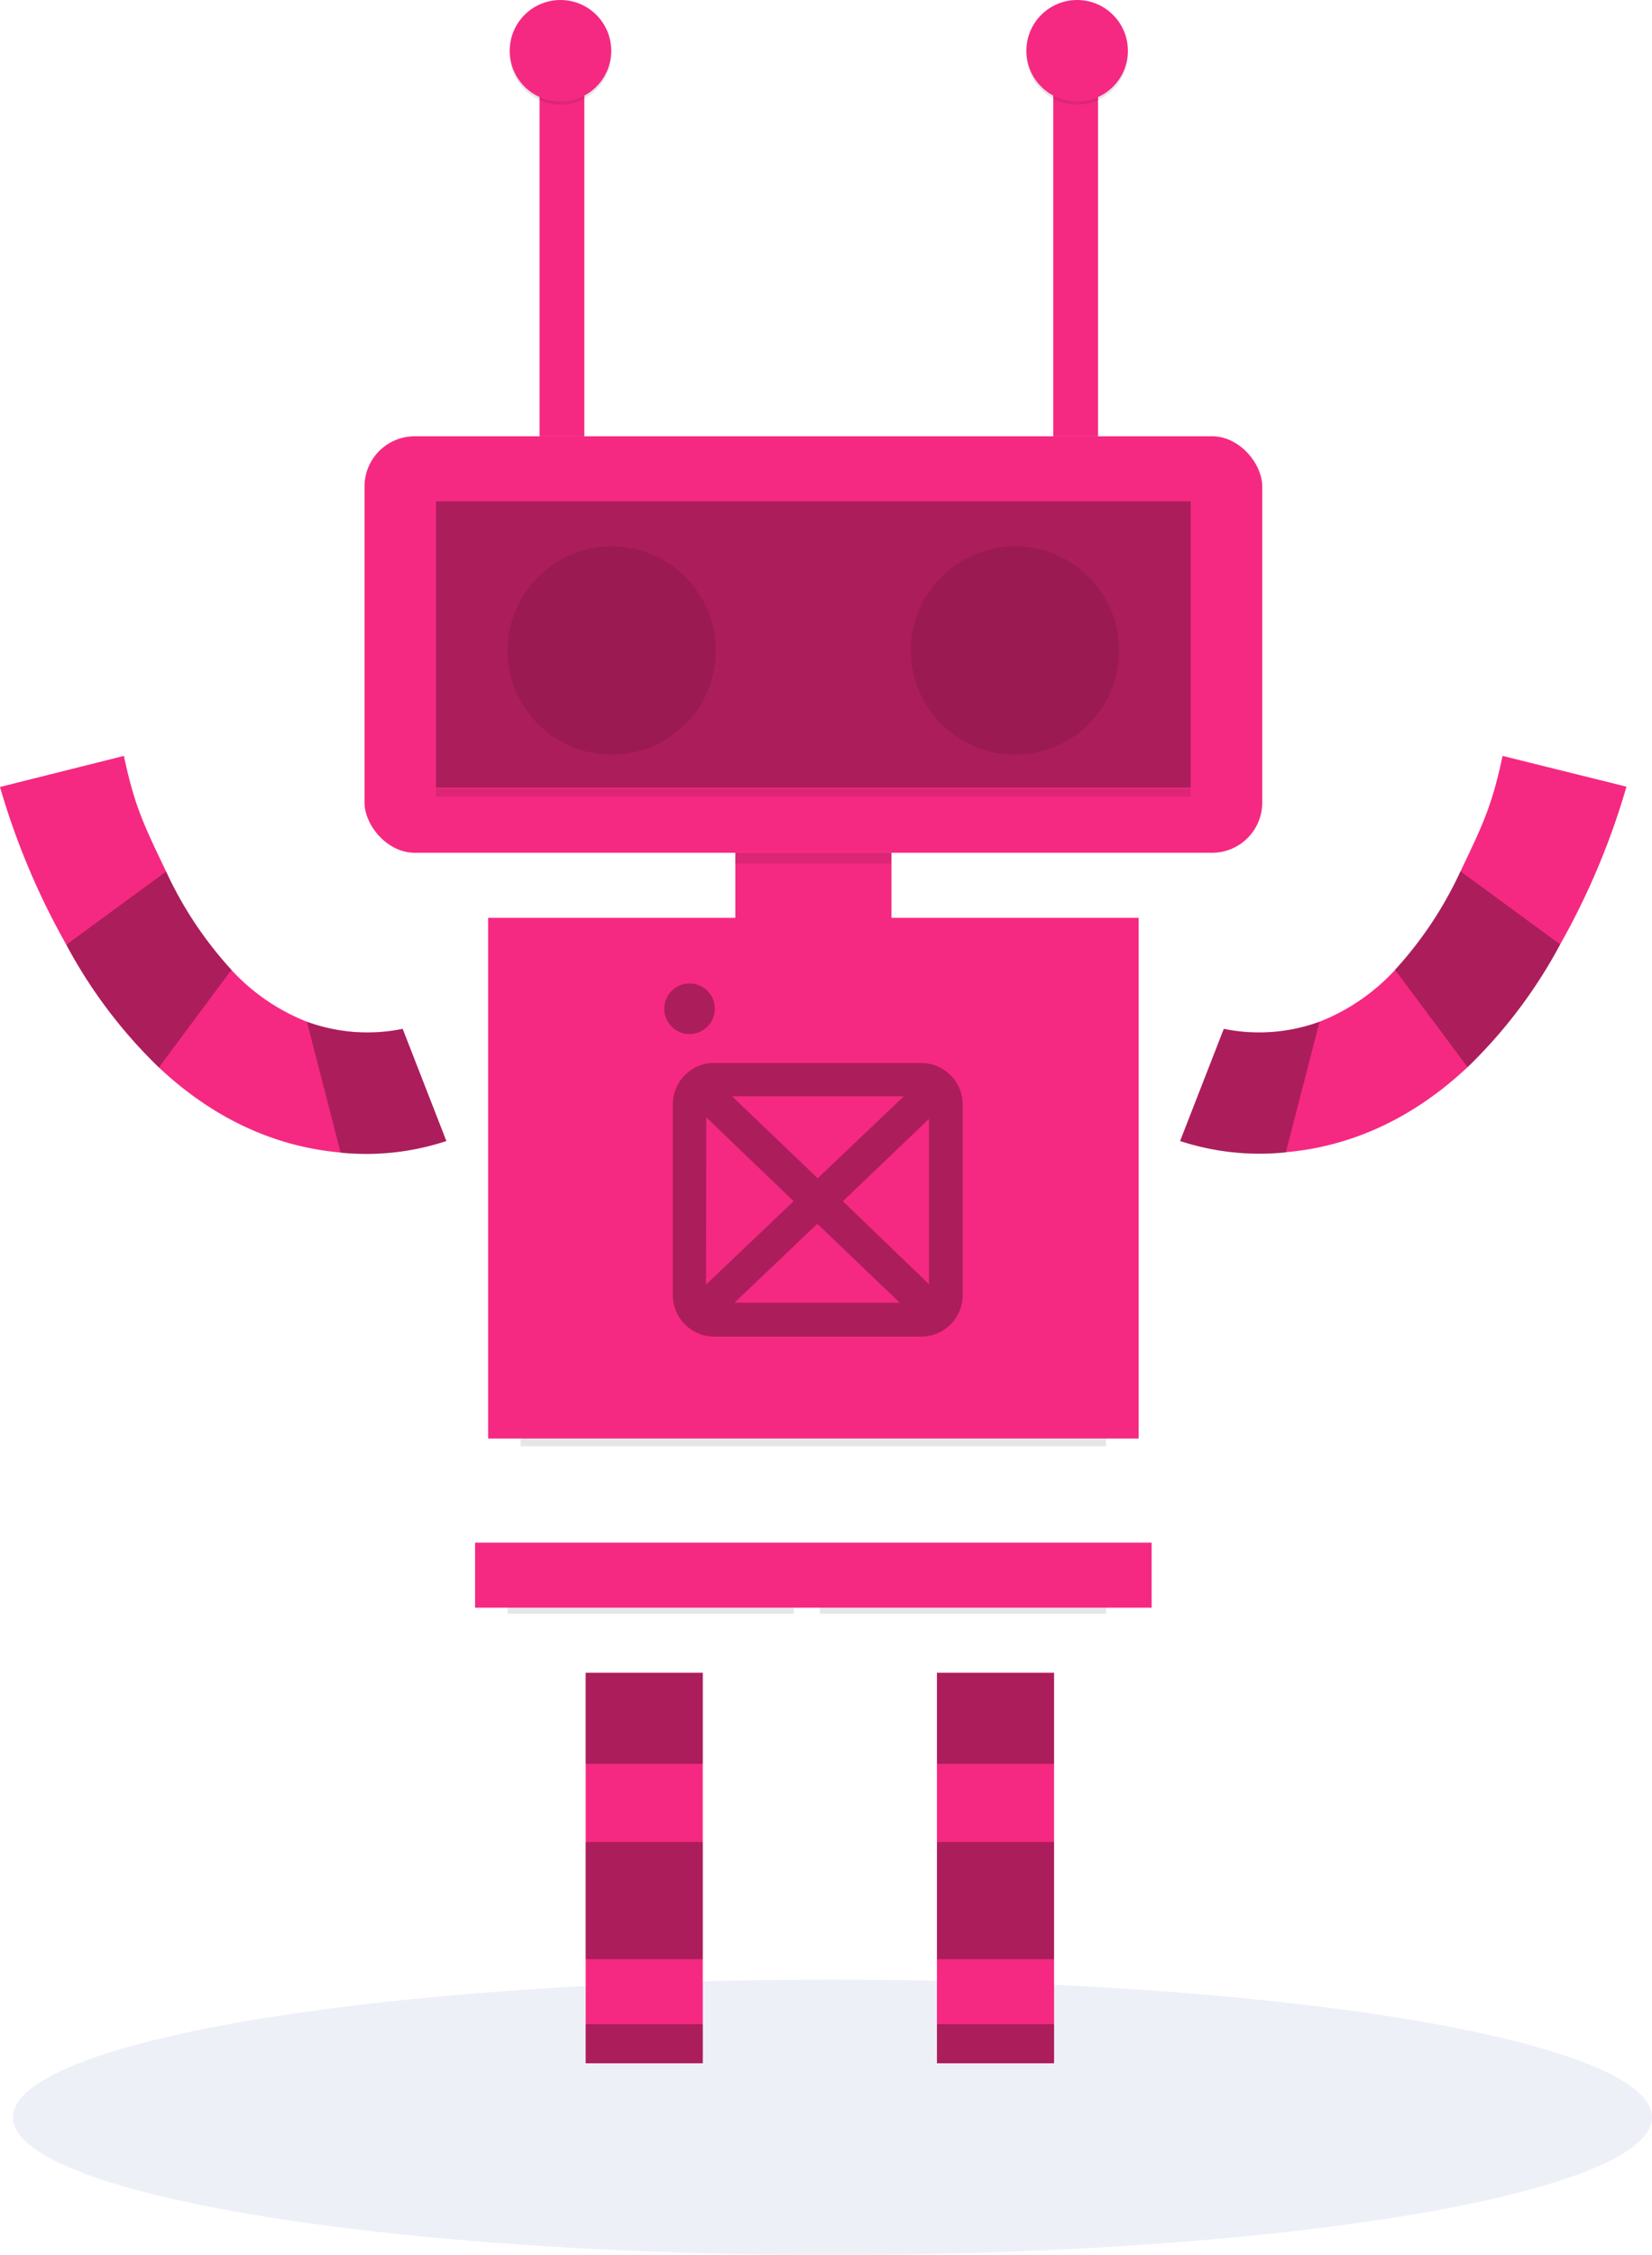<svg xmlns="http://www.w3.org/2000/svg" viewBox="0 0 268.52 366.38"><defs><style>.cls-1{fill:#dee3f3;opacity:0.5;}.cls-1,.cls-3,.cls-4,.cls-5{isolation:isolate;}.cls-2{fill:#f52982;}.cls-3{opacity:0.1;}.cls-4,.cls-5{opacity:0.3;}</style></defs><g id="Capa_2" data-name="Capa 2"><g id="Capa_1-2" data-name="Capa 1"><ellipse class="cls-1" cx="135.31" cy="344" rx="133.21" ry="22.37"/><rect class="cls-2" x="59.25" y="70.88" width="145.92" height="67.67" rx="8.16"/><rect class="cls-3" x="70.88" y="128.16" width="122.66" height="1.27"/><rect class="cls-4" x="70.88" y="81.45" width="122.66" height="46.52"/><circle class="cls-3" cx="99.43" cy="105.69" r="16.92"/><circle class="cls-3" cx="164.98" cy="105.69" r="16.92"/><rect class="cls-2" x="119.52" y="138.55" width="25.38" height="14.81"/><rect class="cls-2" x="79.34" y="149.12" width="105.74" height="84.59"/><g id="Group-9" class="cls-5"><g id="Group-6-Copy"><g id="Group-5"><g id="Group-Copy-2"><g id="Iso-Flat"><path id="Combined-Shape" d="M119,178.12l13.91,13.32,14-13.32ZM151,181.78,137,195.17,151,208.64Zm-4.75,29.87-13.4-12.82-13.47,12.82Zm-31.49-2.94L129,195.16,114.8,181.53Zm1.34-36H149.7a6.75,6.75,0,0,1,6.78,6.73v31a6.75,6.75,0,0,1-6.78,6.72H116.14a6.75,6.75,0,0,1-6.78-6.72v-31A6.76,6.76,0,0,1,116.14,172.68ZM112.06,168a4.11,4.11,0,1,1,4.13-4.11A4.12,4.12,0,0,1,112.06,168Z"/></g></g></g></g></g><rect class="cls-2" x="77.22" y="250.63" width="109.97" height="10.57"/><polygon class="cls-2" points="95.2 286.58 95.2 299.27 95.2 318.31 95.2 328.88 95.2 335.22 114.23 335.22 114.23 328.88 114.23 318.31 114.23 299.27 114.23 286.58 114.23 271.78 95.2 271.78 95.2 286.58"/><polygon class="cls-2" points="152.29 271.78 152.29 286.58 152.29 299.27 152.29 318.31 152.29 328.88 152.29 335.22 171.33 335.22 171.33 328.88 171.33 318.31 171.33 299.27 171.33 286.58 171.33 271.78 152.29 271.78"/><rect class="cls-4" x="95.2" y="271.78" width="19.03" height="14.8"/><rect class="cls-4" x="95.2" y="299.27" width="19.03" height="19.03"/><rect class="cls-4" x="95.2" y="328.88" width="19.03" height="6.34"/><rect class="cls-4" x="152.3" y="271.78" width="19.03" height="14.8"/><rect class="cls-4" x="152.3" y="299.27" width="19.03" height="19.03"/><rect class="cls-4" x="152.3" y="328.88" width="19.03" height="6.34"/><path class="cls-2" d="M72.55,185.38l-7.1-18.22A28.64,28.64,0,0,1,49.89,166a33.23,33.23,0,0,1-12.26-8.4A62.25,62.25,0,0,1,27,141.6C23.38,134,21.87,131,20.14,122.81L0,127.86a119.47,119.47,0,0,0,10.78,25.63,80.35,80.35,0,0,0,15.05,19.94c10.38,9.75,21,13.08,29.54,13.82A41.5,41.5,0,0,0,72.55,185.38Z"/><path class="cls-4" d="M72.55,185.38l-7.1-18.22A28.64,28.64,0,0,1,49.89,166l5.48,21.3A41.5,41.5,0,0,0,72.55,185.38Z"/><path class="cls-4" d="M37.63,157.55A62.25,62.25,0,0,1,27,141.6L10.78,153.49a80.35,80.35,0,0,0,15.05,19.94Z"/><path class="cls-2" d="M191.82,185.38l7.1-18.22A28.64,28.64,0,0,0,214.48,166a33.23,33.23,0,0,0,12.26-8.4,62.25,62.25,0,0,0,10.64-16C241,134,242.5,131,244.23,122.81l20.14,5a119.47,119.47,0,0,1-10.78,25.63,80.35,80.35,0,0,1-15.05,19.94c-10.38,9.75-21,13.08-29.54,13.82A41.5,41.5,0,0,1,191.82,185.38Z"/><path class="cls-4" d="M191.82,185.38l7.1-18.22A28.64,28.64,0,0,0,214.48,166L209,187.25A41.5,41.5,0,0,1,191.82,185.38Z"/><path class="cls-4" d="M226.74,157.55a62.25,62.25,0,0,0,10.64-16l16.21,11.89a80.35,80.35,0,0,1-15.05,19.94Z"/><rect class="cls-3" x="119.52" y="138.55" width="25.38" height="1.75"/><rect class="cls-3" x="84.62" y="233.72" width="95.16" height="1.25"/><rect class="cls-3" x="82.51" y="261.21" width="46.52" height="0.97"/><rect class="cls-3" x="133.26" y="261.21" width="46.52" height="0.97"/><rect class="cls-2" x="87.7" y="8.25" width="7.28" height="62.63"/><rect class="cls-2" x="171.2" y="8.25" width="7.28" height="62.63"/><circle class="cls-3" cx="91.1" cy="8.74" r="8.25"/><circle class="cls-2" cx="91.1" cy="8.25" r="8.25"/><circle class="cls-3" cx="175.08" cy="8.74" r="8.25"/><circle class="cls-2" cx="175.08" cy="8.25" r="8.25"/></g></g></svg>